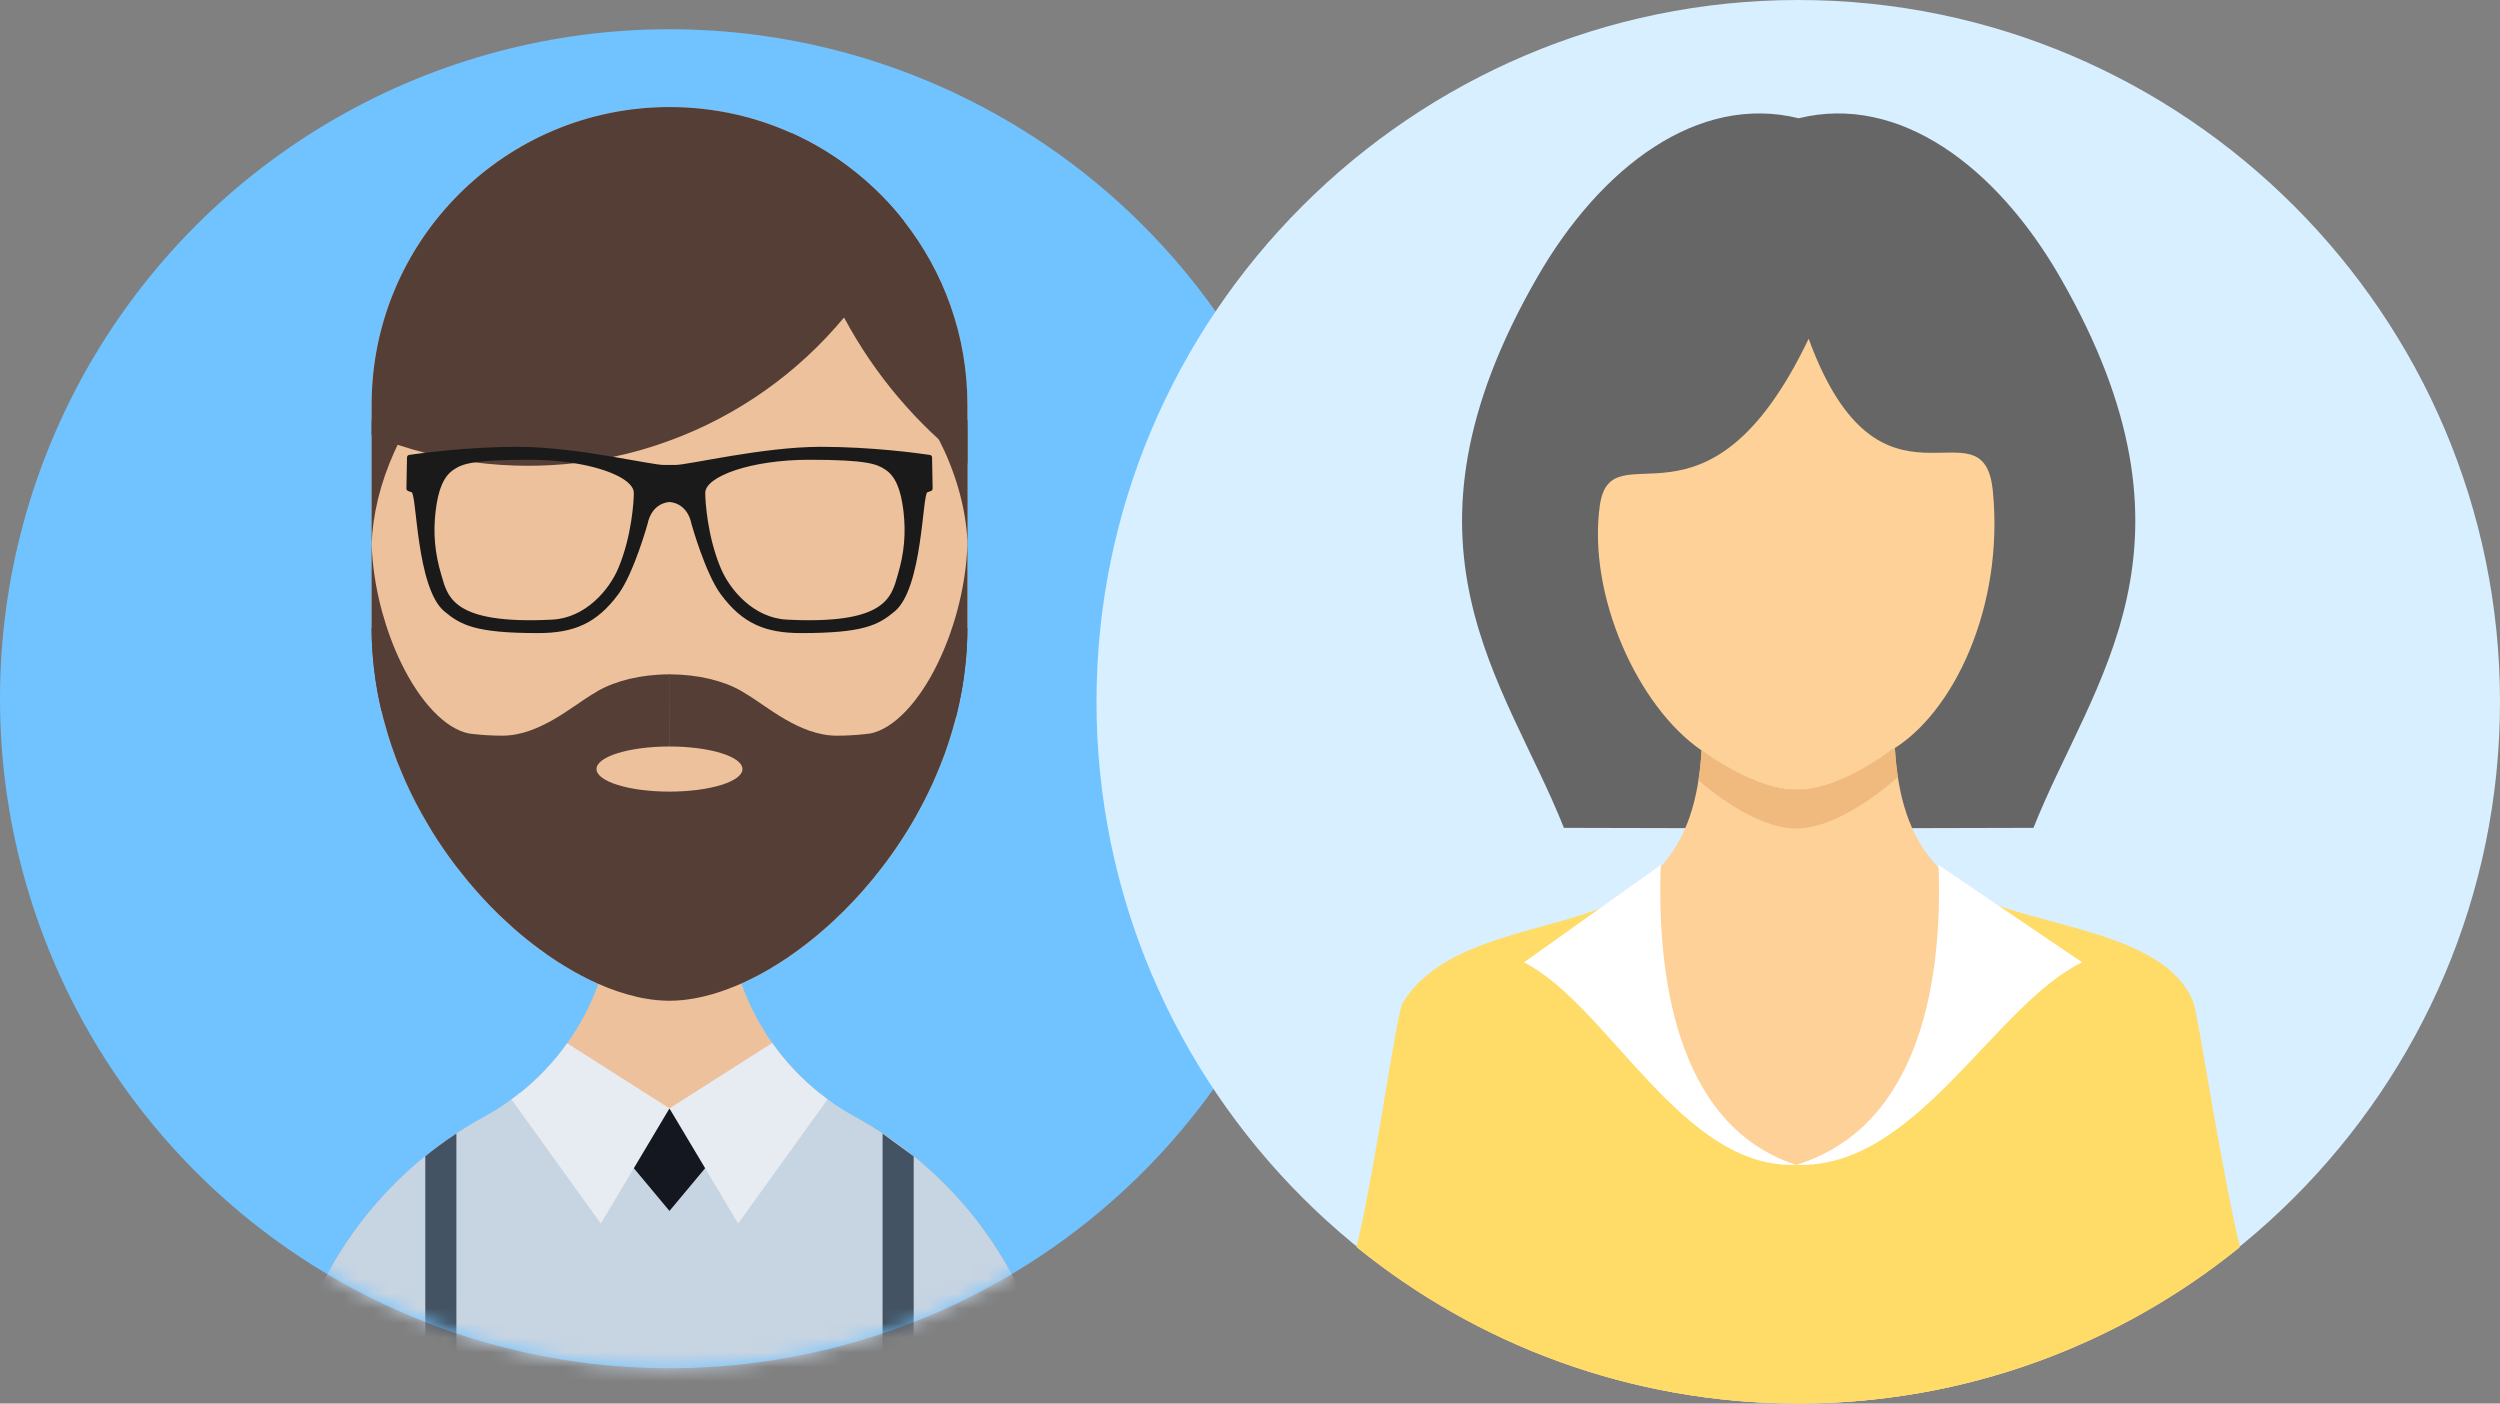 <?xml version="1.0" encoding="UTF-8"?>
<svg width="171px" height="96px" viewBox="0 0 171 96" version="1.1" xmlns="http://www.w3.org/2000/svg" xmlns:xlink="http://www.w3.org/1999/xlink">
    <rect x="0" y="0" width="171" height="96" fill="#808080" stroke="none"/>
    <!-- Generator: Sketch 51.3 (57544) - http://www.bohemiancoding.com/sketch -->
    <title>anyone-icon</title>
    <desc>Created with Sketch.</desc>
    <defs>
        <circle id="path-1" cx="45.793" cy="45.793" r="45.793"></circle>
    </defs>
    <g id="Page-1" stroke="none" stroke-width="1" fill="none" fill-rule="evenodd">
        <g id="Affiliates-Page-Copy" transform="translate(-1052, -2494)">
            <g id="anyone-icon" transform="translate(1052, 2494)">
                <g id="man" transform="translate(0, 2)">
                    <g id="SVGID_1_-link"></g>
                    <g id="Group-34">
                        <mask id="mask-2" fill="white">
                            <use xlink:href="#path-1"></use>
                        </mask>
                        <use id="Mask" fill="#70C3FF" fill-rule="nonzero" xlink:href="#path-1"></use>
                        <g mask="url(#mask-2)">
                            <g transform="translate(18.984, 4.868)">
                                <path d="M47.187,20.826 L47.187,36.046 C47.187,36.266 47.181,36.486 47.177,36.706 C47.167,37.162 47.141,37.617 47.102,38.067 C47.092,38.222 47.076,38.377 47.056,38.532 C46.991,39.178 46.902,39.814 46.786,40.444 C46.746,40.655 46.706,40.86 46.661,41.065 C46.656,41.11 46.646,41.15 46.636,41.19 C46.595,41.4 46.545,41.606 46.496,41.811 C46.476,41.921 46.445,42.031 46.421,42.141 C46.395,42.236 46.37,42.332 46.341,42.427 C46.235,42.837 46.115,43.238 45.99,43.638 C45.93,43.828 45.87,44.013 45.805,44.203 C45.799,44.223 45.79,44.243 45.785,44.263 C45.724,44.433 45.665,44.603 45.605,44.773 C45.585,44.823 45.565,44.873 45.544,44.929 C45.485,45.089 45.425,45.249 45.359,45.409 C45.284,45.604 45.205,45.795 45.124,45.985 C45.054,46.155 44.979,46.325 44.904,46.496 C44.895,46.526 44.879,46.551 44.869,46.58 C44.784,46.76 44.704,46.941 44.619,47.116 C44.534,47.301 44.444,47.486 44.348,47.672 C44.168,48.037 43.973,48.402 43.778,48.758 C43.688,48.918 43.598,49.078 43.507,49.238 C42.737,50.564 41.881,51.811 40.95,52.961 C40.825,53.126 40.695,53.286 40.56,53.442 C40.374,53.667 40.184,53.887 39.994,54.102 C39.824,54.293 39.654,54.482 39.479,54.668 C38.998,55.183 38.508,55.674 38.007,56.135 C37.907,56.235 37.802,56.325 37.697,56.42 C37.527,56.575 37.357,56.725 37.181,56.87 C37.046,56.99 36.906,57.105 36.765,57.221 C36.405,57.516 36.045,57.801 35.68,58.066 C35.53,58.181 35.374,58.291 35.219,58.397 C34.969,58.577 34.714,58.747 34.459,58.912 C34.318,59.007 34.173,59.097 34.028,59.182 C33.517,59.498 33.002,59.788 32.492,60.038 C32.366,60.103 32.241,60.163 32.116,60.223 C31.991,60.283 31.861,60.343 31.726,60.403 C31.56,60.478 31.395,60.548 31.23,60.613 C31.165,60.644 31.1,60.668 31.035,60.688 C30.84,60.769 30.64,60.844 30.445,60.908 C30.199,60.998 29.949,61.073 29.704,61.143 C29.534,61.194 29.359,61.238 29.189,61.278 C29.179,61.284 29.169,61.289 29.154,61.289 C28.983,61.328 28.814,61.369 28.643,61.399 C28.598,61.409 28.554,61.419 28.508,61.423 C28.368,61.448 28.228,61.474 28.088,61.489 C27.888,61.519 27.688,61.544 27.488,61.554 C27.418,61.564 27.353,61.569 27.282,61.569 C27.122,61.579 26.962,61.584 26.807,61.584 L26.792,61.584 C26.637,61.584 26.481,61.579 26.327,61.569 C26.266,61.569 26.206,61.564 26.146,61.554 C26.006,61.549 25.861,61.533 25.711,61.513 C25.681,61.513 25.646,61.509 25.616,61.504 C25.43,61.479 25.245,61.449 25.055,61.414 C24.895,61.389 24.735,61.353 24.57,61.313 C23.714,61.118 22.834,60.823 21.943,60.427 C21.182,60.092 20.411,59.687 19.646,59.216 C19.26,58.981 18.875,58.731 18.494,58.466 C18.304,58.33 18.114,58.196 17.924,58.055 C17.328,57.62 16.738,57.145 16.157,56.634 C15.997,56.489 15.837,56.344 15.677,56.194 C15.517,56.048 15.357,55.899 15.201,55.753 C14.811,55.378 14.43,54.988 14.06,54.582 C13.915,54.427 13.77,54.267 13.624,54.102 C13.224,53.652 12.834,53.186 12.463,52.7 C12.318,52.525 12.183,52.345 12.048,52.165 C11.542,51.495 11.062,50.794 10.611,50.068 C10.491,49.873 10.371,49.672 10.256,49.478 C10.116,49.242 9.981,49.002 9.846,48.762 C9.346,47.861 8.885,46.925 8.484,45.959 C8.425,45.819 8.364,45.679 8.314,45.539 C8.234,45.359 8.164,45.173 8.099,44.993 C7.999,44.728 7.904,44.463 7.814,44.197 C7.724,43.932 7.639,43.662 7.554,43.392 C7.473,43.131 7.398,42.872 7.328,42.606 C7.248,42.326 7.174,42.041 7.108,41.75 C7.103,41.72 7.093,41.691 7.088,41.66 C6.993,41.26 6.908,40.855 6.833,40.444 C6.733,39.904 6.653,39.353 6.593,38.798 C6.568,38.622 6.553,38.447 6.538,38.272 C6.518,38.087 6.503,37.906 6.493,37.721 C6.468,37.386 6.453,37.046 6.442,36.706 C6.438,36.485 6.432,36.265 6.432,36.045 L6.432,20.826 C6.432,9.581 15.546,0.462 26.791,0.452 L26.811,0.452 C28.363,0.452 29.874,0.627 31.325,0.953 C32.652,1.253 33.928,1.683 35.139,2.229 C36.791,2.97 38.327,3.92 39.708,5.057 C40.869,6.008 41.926,7.079 42.846,8.26 C45.565,11.723 47.187,16.082 47.187,20.826 Z" id="Shape" fill="#ECC19C" fill-rule="nonzero"></path>
                                <path d="M53.357,92.847 L53.357,92.852 L0.262,92.852 L0.262,92.847 C0.262,89.85 0.757,86.962 1.678,84.274 C1.843,83.789 2.024,83.309 2.219,82.833 L2.219,82.828 C2.413,82.353 2.619,81.887 2.839,81.427 C3.715,79.58 4.806,77.853 6.072,76.272 C6.392,75.877 6.717,75.491 7.053,75.121 C7.218,74.93 7.394,74.745 7.569,74.56 C7.744,74.38 7.919,74.2 8.099,74.02 C8.996,73.124 9.956,72.304 10.967,71.548 C11.473,71.172 11.983,70.822 12.514,70.482 C13.045,70.146 13.585,69.826 14.135,69.526 C14.146,69.516 14.155,69.516 14.155,69.516 C14.37,69.401 14.581,69.276 14.791,69.146 C15.207,68.895 15.617,68.625 16.008,68.335 C16.208,68.195 16.398,68.05 16.588,67.895 C17.038,67.534 17.473,67.149 17.889,66.743 C18.024,66.608 18.16,66.473 18.294,66.333 C18.574,66.042 18.84,65.737 19.095,65.427 C19.221,65.277 19.346,65.122 19.461,64.967 C19.581,64.812 19.696,64.652 19.811,64.491 C20.702,63.25 21.418,61.884 21.943,60.427 C22.579,58.655 22.924,56.748 22.924,54.757 L26.793,54.777 L30.771,54.796 C30.771,56.763 31.107,58.65 31.727,60.402 C32.243,61.863 32.958,63.229 33.835,64.471 C34.745,65.762 35.831,66.913 37.062,67.898 C37.248,68.049 37.433,68.194 37.618,68.329 C37.798,68.464 37.983,68.594 38.174,68.719 C38.214,68.749 38.249,68.774 38.289,68.799 C38.469,68.92 38.649,69.04 38.84,69.15 C39.045,69.275 39.255,69.4 39.465,69.515 C39.5,69.525 39.53,69.54 39.555,69.561 C39.996,69.806 40.431,70.061 40.857,70.326 C41.062,70.452 41.267,70.582 41.467,70.727 C41.883,70.997 42.288,71.282 42.683,71.583 C42.683,71.588 42.688,71.588 42.688,71.588 L42.693,71.588 C43.704,72.344 44.66,73.169 45.556,74.06 C50.379,78.864 53.357,85.501 53.357,92.847 Z" id="Shape" fill="#ECC19C" fill-rule="nonzero"></path>
                                <path d="M53.357,92.848 L0.262,92.848 C0.262,89.85 0.758,86.963 1.679,84.275 C1.844,83.79 2.024,83.31 2.219,82.834 C2.214,82.829 2.219,82.829 2.219,82.829 C2.41,82.353 2.619,81.888 2.839,81.428 C3.716,79.581 4.806,77.854 6.072,76.273 C6.393,75.877 6.718,75.492 7.054,75.122 C7.219,74.931 7.394,74.746 7.569,74.561 C7.745,74.381 7.92,74.201 8.1,74.021 C8.996,73.125 9.956,72.304 10.968,71.549 C11.473,71.173 11.984,70.823 12.514,70.483 C13.045,70.142 13.585,69.822 14.136,69.522 C14.146,69.512 14.156,69.517 14.156,69.517 L14.156,69.512 C14.371,69.392 14.581,69.272 14.792,69.147 C15.417,68.766 16.018,68.346 16.578,67.885 C16.583,67.89 16.583,67.89 16.589,67.895 C19.181,70.547 22.789,72.194 26.793,72.204 L26.833,72.204 C30.837,72.204 34.461,70.552 37.063,67.9 L37.068,67.895 C37.423,68.19 37.794,68.466 38.174,68.721 C38.214,68.75 38.249,68.776 38.289,68.8 C38.469,68.921 38.654,69.036 38.84,69.151 C39.045,69.276 39.255,69.396 39.465,69.511 C39.5,69.521 39.525,69.541 39.555,69.556 C39.996,69.801 40.431,70.056 40.857,70.326 C41.062,70.452 41.267,70.582 41.467,70.727 C41.883,70.992 42.288,71.282 42.683,71.583 L42.693,71.583 C43.71,72.344 44.665,73.169 45.556,74.06 C50.379,78.865 53.357,85.502 53.357,92.848 Z" id="Shape" fill="#C7D4E2" fill-rule="nonzero"></path>
                                <path d="M47.187,36.046 C47.187,36.266 47.181,36.486 47.177,36.706 C47.167,37.162 47.141,37.617 47.102,38.067 C47.092,38.222 47.076,38.377 47.056,38.532 C46.991,39.178 46.902,39.814 46.786,40.444 C46.746,40.655 46.706,40.86 46.661,41.065 C46.656,41.11 46.646,41.15 46.636,41.19 C46.595,41.4 46.545,41.606 46.496,41.811 C46.47,41.931 46.441,42.046 46.405,42.161 C46.39,42.251 46.365,42.341 46.34,42.427 C46.235,42.837 46.115,43.238 45.989,43.638 C45.929,43.828 45.87,44.013 45.804,44.203 C45.799,44.223 45.789,44.243 45.784,44.263 C45.724,44.433 45.664,44.603 45.604,44.773 C45.584,44.823 45.564,44.873 45.544,44.929 C45.484,45.089 45.424,45.249 45.359,45.409 C45.284,45.604 45.204,45.795 45.124,45.985 C45.054,46.155 44.979,46.325 44.904,46.496 C44.894,46.526 44.878,46.551 44.869,46.58 C44.784,46.76 44.704,46.941 44.619,47.116 C44.533,47.301 44.443,47.486 44.348,47.672 C44.168,48.037 43.973,48.402 43.777,48.758 C43.687,48.918 43.597,49.078 43.507,49.238 C42.736,50.564 41.88,51.811 40.95,52.961 C40.824,53.126 40.695,53.286 40.559,53.442 C40.374,53.667 40.184,53.887 39.994,54.102 C39.823,54.293 39.653,54.482 39.478,54.668 C38.998,55.183 38.507,55.674 38.007,56.135 C37.907,56.235 37.801,56.325 37.696,56.42 C37.526,56.575 37.356,56.725 37.181,56.87 C37.046,56.99 36.906,57.105 36.765,57.221 C36.405,57.516 36.045,57.801 35.679,58.066 C35.529,58.181 35.374,58.291 35.219,58.397 C34.969,58.577 34.714,58.747 34.458,58.912 C34.318,59.007 34.173,59.097 34.027,59.182 C33.517,59.498 33.002,59.788 32.491,60.038 C32.366,60.103 32.241,60.163 32.116,60.223 C31.99,60.283 31.861,60.343 31.725,60.403 C31.56,60.478 31.395,60.548 31.23,60.613 C31.165,60.644 31.099,60.668 31.035,60.688 C30.84,60.769 30.639,60.844 30.444,60.908 C30.199,60.998 29.949,61.073 29.704,61.143 C29.533,61.194 29.359,61.238 29.188,61.278 C29.178,61.284 29.168,61.289 29.153,61.289 C28.983,61.328 28.813,61.369 28.643,61.399 C28.597,61.409 28.553,61.419 28.508,61.423 C28.368,61.448 28.227,61.474 28.087,61.489 C27.887,61.519 27.687,61.544 27.487,61.554 C27.417,61.564 27.352,61.569 27.282,61.569 C27.122,61.579 26.962,61.584 26.806,61.584 L26.791,61.584 C26.636,61.584 26.481,61.579 26.326,61.569 C26.266,61.569 26.206,61.564 26.146,61.554 C26.006,61.549 25.86,61.533 25.71,61.513 C25.68,61.513 25.645,61.509 25.615,61.504 C25.43,61.479 25.245,61.449 25.055,61.414 C24.895,61.389 24.735,61.353 24.569,61.313 C23.714,61.118 22.833,60.823 21.942,60.427 C21.181,60.092 20.411,59.687 19.645,59.216 C19.26,58.986 18.879,58.736 18.494,58.466 C18.304,58.33 18.114,58.196 17.923,58.055 C17.328,57.62 16.737,57.145 16.156,56.634 C15.997,56.489 15.837,56.344 15.677,56.194 C15.516,56.048 15.356,55.899 15.201,55.753 C14.81,55.378 14.43,54.988 14.059,54.582 C13.914,54.427 13.769,54.267 13.624,54.102 C13.224,53.652 12.833,53.186 12.463,52.7 C12.317,52.525 12.182,52.345 12.047,52.165 C11.542,51.495 11.061,50.794 10.611,50.068 C10.491,49.873 10.371,49.672 10.256,49.478 C10.116,49.242 9.981,49.002 9.845,48.762 C9.345,47.861 8.884,46.925 8.484,45.959 C8.424,45.819 8.364,45.679 8.314,45.539 C8.233,45.359 8.163,45.173 8.098,44.993 C7.999,44.728 7.904,44.463 7.813,44.197 C7.723,43.932 7.638,43.662 7.553,43.392 C7.473,43.131 7.398,42.872 7.328,42.606 C7.248,42.326 7.173,42.041 7.108,41.75 C7.102,41.72 7.093,41.691 7.088,41.66 C6.993,41.26 6.908,40.855 6.833,40.444 C6.733,39.904 6.653,39.353 6.592,38.798 C6.568,38.622 6.552,38.447 6.537,38.272 C6.517,38.087 6.503,37.906 6.493,37.721 C6.467,37.386 6.452,37.046 6.442,36.706 C6.437,36.485 6.432,36.265 6.432,36.045 L9.685,42.441 L15.275,44.878 L21.886,45.474 L26.791,45.92 L26.821,45.92 L31.41,46.335 L41.635,47.256 L47.187,36.046 Z" id="Shape" fill="#543E36" fill-rule="nonzero"></path>
                                <path d="M42.847,8.26 C41.851,10.517 40.555,12.614 39.024,14.516 C38.934,14.626 38.843,14.736 38.749,14.846 C35.611,18.624 31.497,21.563 26.792,23.279 C25.556,23.735 24.28,24.104 22.969,24.38 C22.093,24.565 21.202,24.711 20.296,24.816 C19.255,24.931 18.195,24.991 17.119,24.991 C15.888,24.991 14.682,24.911 13.496,24.756 C12.334,24.611 11.198,24.396 10.087,24.105 C9.452,23.945 8.831,23.76 8.215,23.555 C7.61,23.355 7.019,23.134 6.434,22.894 L6.434,20.828 C6.434,9.582 15.548,0.464 26.793,0.454 L26.813,0.454 C28.365,0.454 29.876,0.628 31.327,0.954 C32.653,1.254 33.93,1.685 35.141,2.23 C36.792,2.971 38.328,3.922 39.71,5.058 C40.87,6.007 41.927,7.079 42.847,8.26 Z" id="Shape" fill="#543E36" fill-rule="nonzero"></path>
                                <path d="M47.187,20.826 L47.187,24.835 C43.713,22.147 40.836,18.749 38.759,14.866 C38.754,14.861 38.754,14.85 38.749,14.846 C36.707,11.032 35.44,6.753 35.141,2.228 C36.792,2.969 38.328,3.92 39.71,5.056 C40.871,6.007 41.927,7.078 42.848,8.259 C45.565,11.723 47.187,16.082 47.187,20.826 Z" id="Shape" fill="#543E36" fill-rule="nonzero"></path>
                                <path d="M8.82,22.398 C8.606,22.773 8.41,23.159 8.215,23.554 C8.14,23.709 8.065,23.874 7.99,24.034 C7.004,26.226 6.508,28.378 6.438,30.321 C6.438,30.376 6.433,30.435 6.433,30.491 L6.433,22.643 C6.433,22.363 6.443,22.087 6.443,21.817 C7.234,22.023 8.024,22.223 8.82,22.398 Z" id="Shape" fill="#543E36" fill-rule="nonzero"></path>
                                <path d="M44.809,22.398 C45.112,22.93 45.382,23.475 45.642,24.034 C46.658,26.294 47.156,28.502 47.198,30.492 L47.198,22.641 C47.198,22.365 47.188,22.089 47.188,21.819 C46.398,22.023 45.609,22.22 44.809,22.398 Z" id="Shape" fill="#543E36" fill-rule="nonzero"></path>
                                <path d="M44.769,24.42 C44.769,24.335 44.704,24.26 44.619,24.25 C43.899,24.14 40.655,23.694 37.167,23.694 C33.208,23.694 28.098,24.935 27.208,24.935 L26.417,24.935 C26.001,24.935 24.671,24.665 22.969,24.38 C21.012,24.049 18.57,23.694 16.458,23.694 C13.906,23.694 11.483,23.934 10.087,24.104 C9.576,24.164 9.201,24.219 9.006,24.249 C8.921,24.259 8.855,24.334 8.855,24.419 L8.815,26.546 C8.815,26.621 8.861,26.686 8.93,26.717 L9.17,26.802 C9.526,26.937 9.496,33.348 11.408,34.949 C12.544,35.895 13.555,36.435 17.813,36.435 C20.281,36.435 21.832,35.77 23.304,33.783 C24.365,32.357 25.305,28.983 25.305,28.983 C25.591,27.592 26.626,27.482 26.792,27.472 C26.802,27.472 26.812,27.472 26.812,27.472 C26.846,27.472 28.013,27.492 28.318,28.983 C28.318,28.983 29.259,32.357 30.32,33.783 C31.791,35.77 33.343,36.435 35.81,36.435 C40.069,36.435 41.08,35.895 42.216,34.949 C44.128,33.348 44.098,26.937 44.453,26.802 L44.694,26.717 C44.763,26.686 44.808,26.622 44.808,26.546 L44.769,24.42 Z M23.304,32.007 C22.679,33.488 21.062,35.4 18.785,35.515 C11.954,35.86 11.638,33.953 11.198,32.442 C10.752,30.93 10.637,29.604 10.812,28.093 C10.992,26.581 11.373,25.695 12.059,25.25 C12.354,25.055 12.675,24.879 13.495,24.754 C14.231,24.644 15.367,24.579 17.259,24.579 C18.354,24.579 19.38,24.664 20.296,24.814 C22.728,25.205 24.37,26.031 24.37,26.846 C24.37,27.402 24.23,29.814 23.304,32.007 Z M42.427,32.442 C41.987,33.953 41.671,35.86 34.84,35.515 C32.563,35.4 30.946,33.488 30.321,32.007 C29.395,29.815 29.255,27.402 29.255,26.847 C29.255,25.726 32.368,24.58 36.366,24.58 C40.365,24.58 41.005,24.88 41.566,25.25 C42.252,25.696 42.632,26.582 42.813,28.093 C42.988,29.605 42.872,30.931 42.427,32.442 Z" id="Shape" fill="#1A1A1A" fill-rule="nonzero"></path>
                                <g id="Group" stroke-width="1" fill="none" fill-rule="evenodd" transform="translate(6.328, 29.693)">
                                    <path d="M20.504,9.565 L20.499,14.5 L20.494,16.227 L20.494,17.583 L20.489,22.087 L20.489,22.092 L20.484,22.087 L20.479,22.087 L20.464,22.077 L0.781,12.058 C0.775,12.028 0.766,11.998 0.761,11.968 C0.666,11.568 0.581,11.162 0.506,10.752 C0.405,10.211 0.326,9.66 0.265,9.105 C0.24,8.93 0.225,8.755 0.21,8.579 C0.19,8.394 0.176,8.214 0.166,8.029 C0.14,7.693 0.125,7.353 0.115,7.013 C0.11,6.792 0.105,6.572 0.105,6.352 L0.105,0.372 C0.105,0.457 0.11,0.542 0.11,0.627 C0.15,2.073 0.38,3.665 0.826,5.291 C1.171,6.542 1.601,7.698 2.102,8.729 L2.102,8.734 C3.413,11.462 5.17,13.313 6.786,13.614 C6.886,13.629 6.992,13.638 7.092,13.649 C7.717,13.719 8.373,13.759 9.049,13.759 C11.601,13.759 13.868,11.707 15.294,10.876 C15.305,10.871 15.314,10.866 15.325,10.861 C15.4,10.816 15.475,10.771 15.54,10.726 C15.56,10.71 15.58,10.701 15.6,10.69 C16.801,10.005 18.532,9.569 20.464,9.565 L20.504,9.565 L20.504,9.565 Z" id="Shape" fill="#543E36" fill-rule="nonzero"></path>
                                    <path d="M40.863,0.372 L40.858,6.352 C40.858,7.854 40.718,9.325 40.458,10.752 C40.352,11.322 40.233,11.887 40.093,12.448 L35.473,19.119 L20.489,22.087 L20.484,22.087 L20.479,22.092 L20.479,22.087 L20.464,9.564 L20.504,9.564 C22.436,9.569 24.173,10.005 25.374,10.69 C25.394,10.7 25.409,10.71 25.429,10.725 C25.499,10.77 25.574,10.815 25.649,10.86 C25.654,10.865 25.664,10.871 25.674,10.875 C27.105,11.706 29.367,13.76 31.92,13.76 C32.596,13.76 33.251,13.72 33.876,13.65 C33.982,13.639 34.082,13.63 34.187,13.615 C35.799,13.314 37.56,11.463 38.866,8.735 L38.866,8.73 C39.366,7.699 39.797,6.543 40.142,5.292 C40.593,3.641 40.828,2.029 40.858,0.563 C40.863,0.497 40.863,0.437 40.863,0.372 Z" id="Shape" fill="#543E36" fill-rule="nonzero"></path>
                                </g>
                                <ellipse id="Oval" fill="#ECC19C" fill-rule="nonzero" cx="26.809" cy="45.735" rx="4.992" ry="1.543"></ellipse>
                                <g id="Group" stroke-width="1" fill="none" fill-rule="evenodd" transform="translate(9.735, 70.582)">
                                    <path d="M2.498,0.085 L2.498,27.616 L0.371,27.616 L0.371,1.637 C0.656,1.406 0.941,1.181 1.232,0.966 C1.647,0.656 2.067,0.365 2.498,0.085 Z" id="Shape" fill="#435363" fill-rule="nonzero"></path>
                                    <polygon id="Shape" fill="#435363" fill-rule="nonzero" points="31.65 0.09 31.65 22.265 31.65 27.616 33.777 27.616 33.777 22.265 33.777 1.641"></polygon>
                                </g>
                                <g id="Group" stroke-width="1" fill="none" fill-rule="evenodd" transform="translate(15.577, 64.254)">
                                    <g transform="translate(5.354, 4.381)" fill="#141720" fill-rule="nonzero" id="Shape">
                                        <polygon points="0.055 0.347 5.877 7.325 11.7 0.347"></polygon>
                                    </g>
                                    <g fill="#E7ECF2" fill-rule="nonzero" id="Shape">
                                        <path d="M11.23,4.692 L11.215,4.716 L11.21,4.727 L8.793,8.785 L6.535,12.568 L0.424,4.076 C0.62,3.936 0.815,3.786 1,3.63 C1.005,3.635 1.005,3.635 1.011,3.641 C2.236,2.665 3.328,1.519 4.233,0.238 L11.215,4.682 L11.23,4.692 Z"></path>
                                        <path d="M22.04,4.076 L15.929,12.568 L13.672,8.785 L11.249,4.727 L11.229,4.692 L18.256,0.218 C19.167,1.509 20.253,2.66 21.484,3.645 C21.67,3.795 21.855,3.941 22.04,4.076 Z"></path>
                                    </g>
                                </g>
                            </g>
                        </g>
                    </g>
                </g>
                <g id="girl" transform="translate(75, 0)" fill-rule="nonzero">
                    <path d="M48,96 C74.437,96 96,74.438 96,48 C96,21.563 74.438,0 48,0 C21.562,0 0,21.563 0,48 C0,74.437 21.562,96 48,96 Z" id="Shape" fill="#D8EFFF"></path>
                    <path d="M31.971,56.625 C27.968,46.526 19.56,37.387 30.14,18.978 C34.498,11.396 41.154,6.396 48.03,8.089 C54.906,6.396 61.562,11.397 65.92,18.978 C76.499,37.387 68.092,46.526 64.089,56.625 L48.031,56.664 L31.972,56.625 L31.971,56.625 Z" id="Shape" fill="#666666"></path>
                    <path d="M20.983,72.411 C20.481,73.222 19.228,80.115 17.843,85.341 C26.085,92.005 36.575,95.999 47.999,95.999 C59.424,95.999 69.914,92.005 78.157,85.341 C76.771,80.115 75.518,73.221 75.016,72.411 C67.305,59.96 55.419,65.395 54.608,51.147 C54.608,51.147 50.785,54.001 47.865,54.027 C44.945,54.053 41.387,51.327 41.387,51.327 C40.578,65.563 28.689,59.969 20.983,72.411 Z" id="Shape" fill="#FED198"></path>
                    <path d="M54.815,53.16 C54.72,52.535 54.649,51.867 54.608,51.148 C54.608,51.148 50.785,54.001 47.865,54.027 C44.945,54.053 41.387,51.328 41.387,51.328 C41.345,52.06 41.273,52.738 41.174,53.371 C41.249,53.43 41.323,53.49 41.399,53.549 L41.398,53.559 C41.623,53.755 45.041,56.694 47.864,56.664 C50.687,56.694 54.105,53.754 54.33,53.559 L54.329,53.549 C54.495,53.422 54.656,53.291 54.815,53.16 L54.815,53.16 Z" id="Shape" fill="#F0B97D"></path>
                    <path d="M41.399,51.337 C41.624,51.506 45.042,54.053 47.865,54.027 C50.688,54.053 54.105,51.506 54.33,51.337 C58.597,48.849 62.099,41.515 61.308,33.566 C60.661,27.055 53.617,36.602 48.712,23.168 C41.768,37.713 35.173,29.109 34.422,34.621 C33.593,40.694 37.003,48.336 41.399,51.337 L41.399,51.337 Z" id="Shape" fill="#FED198"></path>
                    <path d="M35.797,61.521 C31.595,63.766 23.908,63.833 20.983,68.536 C20.474,69.355 19.195,79.386 17.788,85.297 C26.038,91.988 36.55,95.999 47.999,95.999 C59.449,95.999 69.96,91.988 78.21,85.297 C76.804,79.386 75.371,69.432 75.015,68.536 C73.073,63.637 64.083,63.433 59.877,61.174 C53.337,84.901 43.589,86.519 35.797,61.523 L35.796,61.521 L35.797,61.521 L35.797,61.521 Z" id="Shape" fill="#FFDB67"></path>
                    <g id="Group" transform="translate(29.062, 59.062)" fill="#FFFFFF">
                        <path d="M9.536,0.1 C9.263,7.482 10.518,17.941 18.801,20.613 C11.003,20.939 5.943,9.703 0.178,6.761 L9.536,0.101 L9.536,0.1 L9.536,0.1 Z" id="Shape"></path>
                        <path d="M28.531,0.1 C28.817,7.482 27.5,17.941 18.801,20.613 C26.99,20.939 32.304,9.703 38.356,6.761 L28.53,0.101 L28.531,0.1 Z" id="Shape"></path>
                    </g>
                </g>
            </g>
        </g>
    </g>
</svg>